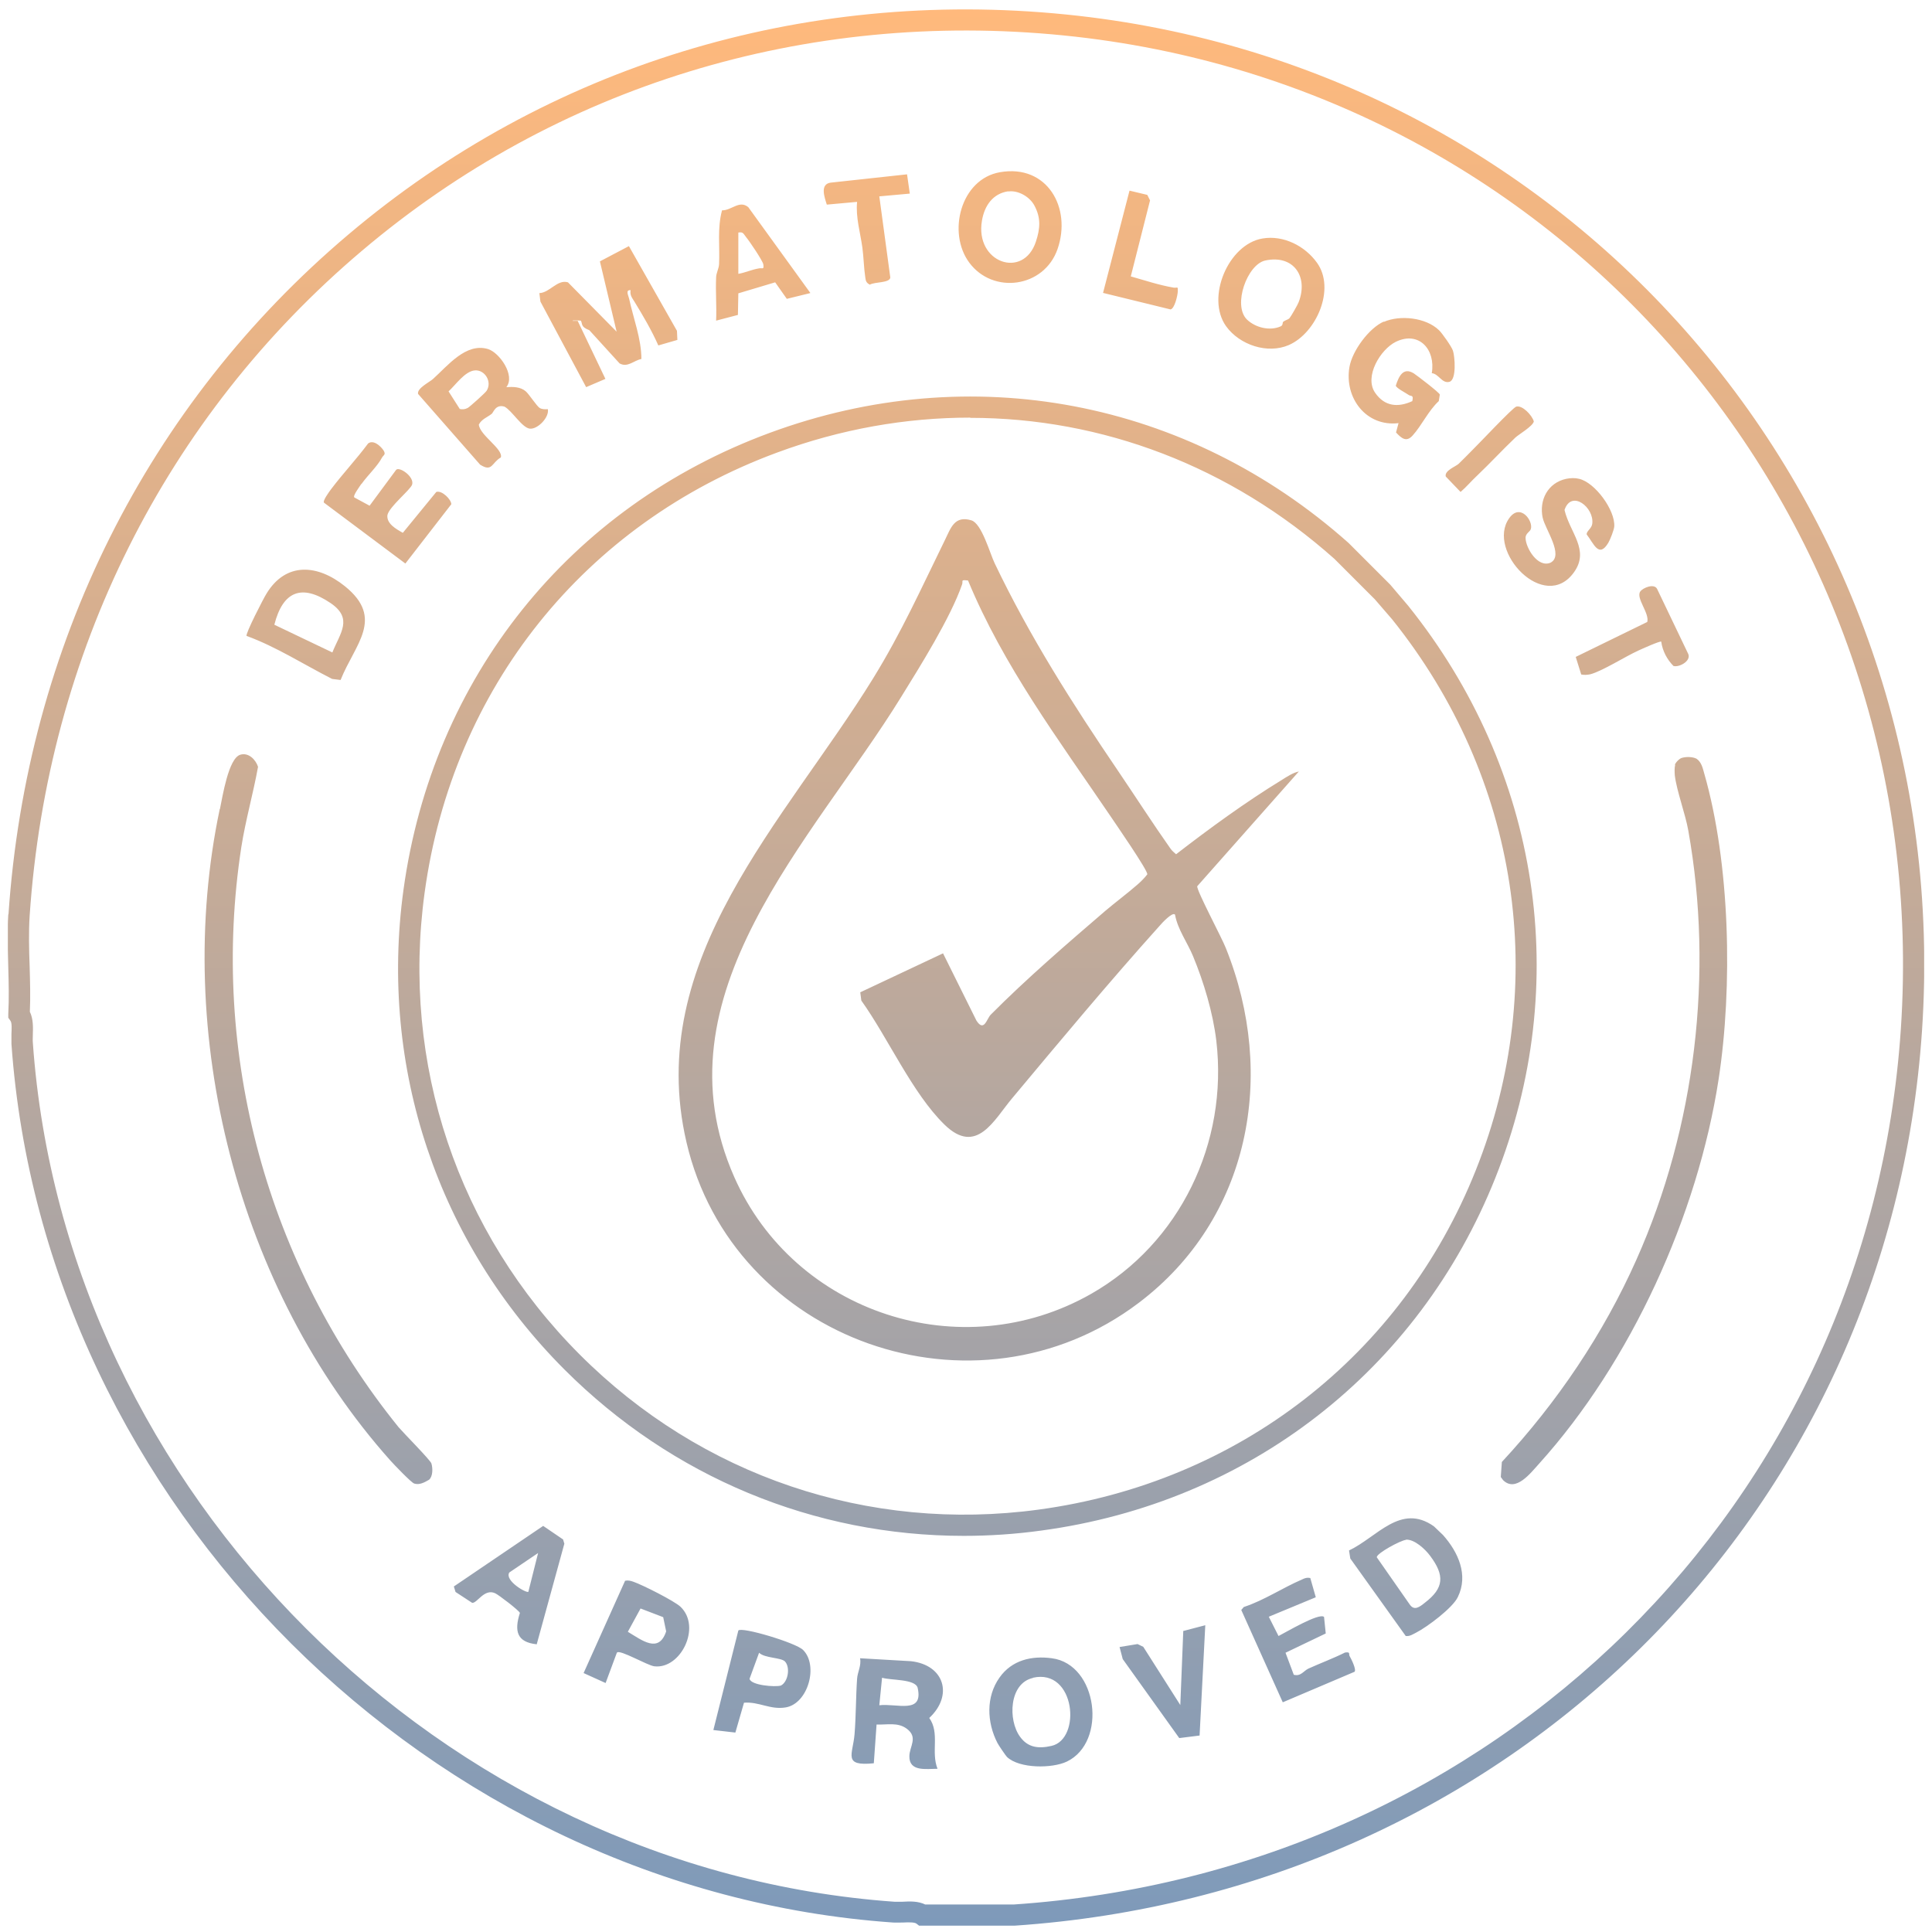 <svg xmlns="http://www.w3.org/2000/svg" fill="none" viewBox="0 0 123 123" height="123" width="123">
<g clip-path="url(#clip0_392_4501)" id="Layer_1">
<path fill="url(#paint0_linear_392_4501)" d="M58.73 122.598H58.515L58.34 122.463C58.205 122.369 57.8 122.382 57.504 122.396C57.275 122.396 57.059 122.409 56.844 122.396C27.452 120.333 2.804 95.758 0.729 66.464C0.729 66.262 0.729 66.046 0.729 65.817C0.742 65.521 0.769 65.116 0.661 64.981L0.527 64.793V64.55C0.581 63.593 0.554 62.582 0.527 61.598C0.5 60.479 0.459 59.319 0.527 58.214H0.54C1.699 41.121 9.38 25.753 22.183 14.928C34.85 4.211 51.076 -0.764 67.854 0.921C100.628 4.211 124.575 32.614 122.365 65.602C120.29 96.513 95.992 120.481 64.579 122.598H58.73ZM58.906 121.25H64.525C95.21 119.174 118.996 95.731 121.017 65.507C123.173 33.248 99.765 5.464 67.719 2.256C51.291 0.611 35.43 5.478 23.059 15.952C10.526 26.548 3.02 41.579 1.888 58.295C1.82 59.346 1.847 60.465 1.888 61.557C1.915 62.501 1.942 63.472 1.901 64.415C2.13 64.887 2.103 65.44 2.09 65.885C2.09 66.06 2.076 66.222 2.09 66.37C4.111 95.003 28.207 119.039 56.952 121.074C57.1 121.074 57.275 121.074 57.45 121.074C57.908 121.047 58.461 121.021 58.932 121.263L58.906 121.25ZM61.358 97.78C51.844 97.78 42.788 94.046 35.929 87.184C27.87 79.109 24.137 67.974 25.687 56.65C27.546 43.143 36.252 32.264 49.001 27.559C61.816 22.827 75.603 25.443 85.858 34.569L85.885 34.596L88.513 37.225L89.658 38.573C98.054 49.047 100.129 62.649 95.197 74.998C90.305 87.265 79.497 95.663 66.29 97.443C64.633 97.672 62.989 97.78 61.345 97.78H61.358ZM61.763 26.588C57.666 26.588 53.515 27.316 49.472 28.813C37.209 33.342 28.813 43.817 27.034 56.826C25.538 67.731 29.137 78.449 36.899 86.227C44.634 93.978 55.294 97.578 66.129 96.108C78.837 94.383 89.254 86.308 93.957 74.499C98.701 62.609 96.706 49.506 88.634 39.435L87.529 38.155L84.955 35.58C78.325 29.675 70.158 26.602 61.776 26.602L61.763 26.588ZM13.989 51.514C10.984 65.79 15.108 82.061 24.851 92.981C25.067 93.223 26.199 94.41 26.374 94.45C26.711 94.558 27.034 94.369 27.317 94.207C27.56 93.992 27.56 93.48 27.465 93.169C27.398 92.954 25.7 91.242 25.377 90.864C17.021 80.525 13.342 67.098 15.364 53.927C15.633 52.215 16.119 50.53 16.428 48.818C16.28 48.36 15.822 47.888 15.296 48.05C14.542 48.279 14.165 50.732 14.003 51.501L13.989 51.514ZM106.652 48.683C106.598 48.899 106.611 49.128 106.625 49.357C106.746 50.368 107.299 51.811 107.487 52.889C109.104 61.948 107.945 71.762 104.186 80.188C102.083 84.919 99.132 89.287 95.615 93.075L95.547 94.032L95.695 94.234C96.504 95.03 97.447 93.776 97.987 93.183C103.849 86.685 108.08 77.357 109.414 68.716C110.317 62.825 110.155 55.006 108.498 49.236C108.404 48.899 108.323 48.522 108.013 48.306C107.757 48.171 107.339 48.171 107.069 48.252C106.921 48.292 106.679 48.535 106.625 48.697L106.652 48.683ZM36.481 20.401L36.454 19.889C36.697 19.956 36.858 20.199 36.98 20.414C37.101 20.63 36.953 20.805 37.519 21.021L39.446 23.137C39.958 23.421 40.349 22.949 40.834 22.854C40.834 21.574 40.322 20.266 40.052 19.012C40.012 18.824 39.796 18.446 40.147 18.473C40.093 18.797 40.241 18.958 40.389 19.201C40.942 20.104 41.481 21.021 41.912 21.992L43.125 21.641L43.098 21.061L40.039 15.669L38.193 16.64L39.257 21.115L36.158 17.974C35.484 17.772 34.999 18.635 34.338 18.662L34.406 19.201L37.317 24.647L38.543 24.122L36.778 20.428H36.454L36.481 20.401ZM88.108 20.468C87.152 20.886 86.087 22.342 85.912 23.367C85.575 25.335 86.976 27.182 89.038 26.939L88.877 27.532C89.227 27.91 89.537 28.166 89.928 27.734C90.507 27.101 90.938 26.144 91.599 25.537L91.666 25.119C91.626 24.984 90.251 23.933 90.009 23.771C89.335 23.353 89.052 23.96 88.863 24.553C88.903 24.715 89.496 25.011 89.685 25.146C89.833 25.254 90.009 25.106 89.914 25.537C89.011 25.955 88.149 25.887 87.542 24.998C86.842 23.973 87.879 22.248 88.863 21.762C90.332 21.048 91.41 22.248 91.154 23.758C91.599 23.798 91.801 24.432 92.273 24.31C92.744 24.189 92.623 22.693 92.502 22.329C92.421 22.072 91.801 21.196 91.612 21.021C90.777 20.212 89.133 20.037 88.095 20.495L88.108 20.468ZM59.674 112.609C58.973 112.609 57.881 112.811 57.895 111.813C57.895 111.193 58.474 110.613 57.733 110.061C57.154 109.629 56.48 109.818 55.806 109.791L55.631 112.258C53.636 112.46 54.297 111.705 54.404 110.411C54.499 109.238 54.485 108.052 54.566 106.879C54.593 106.448 54.849 106.044 54.755 105.572L58.003 105.76C60.132 106.003 60.698 107.944 59.161 109.373C59.849 110.344 59.256 111.517 59.687 112.609H59.674ZM55.981 108.564C57.1 108.43 58.811 109.158 58.42 107.445C58.245 106.879 56.709 106.987 56.156 106.812L55.981 108.564ZM32.236 24.647C32.654 24.62 33.139 24.62 33.476 24.917C33.678 25.092 34.177 25.86 34.352 25.968C34.5 26.063 34.702 26.063 34.877 26.049C34.985 26.561 34.231 27.343 33.732 27.29C33.233 27.235 32.6 26.144 32.115 25.887C31.549 25.726 31.427 26.238 31.306 26.346C31.037 26.561 30.659 26.683 30.484 27.033C30.552 27.721 32.047 28.584 31.886 29.123C31.293 29.46 31.347 30.08 30.565 29.581L26.616 25.079C26.536 24.715 27.358 24.324 27.573 24.122C28.503 23.286 29.662 21.803 31.064 22.221C31.791 22.436 32.829 23.906 32.236 24.647ZM29.258 26.036C29.447 26.076 29.608 26.063 29.783 25.968C29.905 25.901 30.902 25.011 30.983 24.876C31.347 24.297 30.861 23.528 30.228 23.582C29.595 23.636 29.002 24.512 28.557 24.917L29.271 26.036H29.258ZM63.663 10.964C66.654 10.439 68.245 13.216 67.328 15.858C66.466 18.325 63.218 18.756 61.709 16.721C60.294 14.82 61.156 11.396 63.663 10.964ZM64.188 12.178C63.204 12.326 62.679 13.094 62.517 14.038C62.045 16.721 65.159 17.813 65.954 15.373C66.223 14.55 66.277 13.876 65.859 13.094C65.563 12.528 64.822 12.097 64.188 12.191V12.178ZM80.373 15.184C81.707 14.955 83.082 15.656 83.85 16.734C85.036 18.392 83.809 21.196 82.058 21.965C80.697 22.558 78.918 21.965 78.055 20.765C76.761 18.945 78.203 15.548 80.373 15.184ZM81.707 20.482C81.829 20.374 82.004 20.36 82.098 20.253C82.192 20.145 82.624 19.39 82.677 19.241C83.311 17.61 82.354 16.195 80.548 16.586C79.403 16.842 78.473 19.417 79.376 20.333C79.915 20.859 80.845 21.088 81.532 20.778C81.694 20.711 81.64 20.536 81.694 20.482H81.707ZM21.684 43.291L21.145 43.224C19.339 42.307 17.587 41.175 15.701 40.487C15.593 40.393 16.792 38.06 16.968 37.791C18.207 35.755 20.229 35.931 21.954 37.319C24.514 39.382 22.587 41.013 21.684 43.291ZM21.159 41.538C21.657 40.298 22.493 39.382 21.051 38.398C19.205 37.144 18.005 37.643 17.466 39.773L21.159 41.538ZM91.289 97.173C91.289 97.173 91.801 97.659 91.868 97.726C92.839 98.818 93.499 100.274 92.812 101.676C92.488 102.363 90.871 103.577 90.157 103.941C89.941 104.048 89.766 104.183 89.496 104.156L85.966 99.222L85.885 98.71C87.677 97.861 89.173 95.677 91.289 97.173ZM89.51 98.036C89.173 98.063 87.65 98.885 87.65 99.141L89.739 102.134C90.035 102.579 90.372 102.309 90.709 102.04C91.949 101.096 91.976 100.287 91.046 99.047C90.736 98.629 90.049 97.982 89.496 98.022L89.51 98.036ZM64.107 111.854C64.026 111.773 63.568 111.099 63.501 110.964C62.827 109.656 62.76 108.025 63.636 106.798C64.417 105.693 65.671 105.396 66.964 105.572C69.889 105.949 70.508 110.91 67.921 112.15C66.991 112.595 64.902 112.609 64.107 111.854ZM65.765 106.825C64.242 107.162 64.161 109.508 64.943 110.573C65.442 111.261 66.115 111.341 66.937 111.153C68.864 110.735 68.474 106.205 65.765 106.812V106.825ZM98.216 32.965C98.364 33.679 99.59 35.364 98.714 35.823C97.906 36.173 97.124 34.879 97.124 34.232C97.124 33.962 97.407 33.855 97.461 33.679C97.623 33.154 96.774 31.994 96.073 33.005C94.617 35.081 98.337 39.058 100.21 36.429C101.221 35.014 99.941 33.908 99.604 32.466C100.048 31.145 101.517 32.318 101.369 33.356C101.329 33.652 100.978 33.828 101.019 34.03C101.463 34.596 101.787 35.567 102.393 34.556C102.514 34.353 102.757 33.733 102.771 33.517C102.838 32.48 101.544 30.713 100.533 30.484C100.264 30.417 99.994 30.43 99.711 30.484C98.539 30.741 97.973 31.832 98.216 32.978V32.965ZM23.018 30.808C23.409 30.255 24.029 29.689 24.326 29.123C24.42 28.961 24.582 28.948 24.42 28.678C24.231 28.395 23.773 27.977 23.436 28.233C22.695 29.231 21.819 30.161 21.078 31.145C20.956 31.307 20.512 31.913 20.633 32.008L25.808 35.877L28.732 32.102C28.732 31.805 28.139 31.199 27.776 31.32L25.646 33.922C25.215 33.679 24.609 33.342 24.663 32.803C24.757 32.277 26.145 31.172 26.239 30.848C26.387 30.336 25.404 29.675 25.215 29.918L23.53 32.196L22.56 31.671C22.439 31.576 22.911 30.956 23.005 30.808H23.018ZM82.893 100.557C81.64 101.096 80.494 101.878 79.187 102.309L79.025 102.498L81.667 108.376L86.235 106.434C86.37 106.3 86.033 105.626 85.925 105.437C85.844 105.302 86.006 105.154 85.629 105.208C84.874 105.585 84.066 105.882 83.297 106.232C82.987 106.381 82.812 106.744 82.368 106.623L81.842 105.221L84.403 103.994L84.295 102.943C83.998 102.646 81.829 103.941 81.397 104.156L80.777 102.929L83.769 101.689L83.419 100.463C83.217 100.422 83.082 100.463 82.893 100.557ZM34.163 104.682C32.896 104.547 32.735 103.833 33.099 102.687C33.058 102.539 31.738 101.527 31.522 101.433C30.821 101.11 30.363 102.107 30.053 102.04L29.002 101.352L28.894 101.002L34.581 97.146L35.848 98.009L35.929 98.279L34.163 104.709V104.682ZM33.638 101.339L34.258 98.872L32.425 100.112C32.101 100.624 33.53 101.46 33.651 101.339H33.638ZM51.575 18.662L50.092 19.026L49.351 17.974L47.006 18.675L46.979 20.05L45.591 20.414C45.631 19.511 45.551 18.594 45.591 17.678C45.591 17.381 45.766 17.112 45.78 16.815C45.834 15.669 45.658 14.537 45.968 13.391C46.575 13.404 47.073 12.717 47.639 13.189L51.588 18.648L51.575 18.662ZM47.006 14.793V17.435C47.464 17.354 47.842 17.166 48.327 17.085C48.542 17.044 48.65 17.192 48.596 16.828C48.556 16.599 47.72 15.359 47.505 15.103C47.343 14.914 47.329 14.739 47.006 14.806V14.793ZM39.271 105.221L38.556 107.149L37.155 106.515L39.796 100.638C39.985 100.597 40.147 100.638 40.335 100.705C40.915 100.907 42.923 101.918 43.327 102.296C44.675 103.59 43.327 106.286 41.656 106.084C41.211 106.03 39.473 105.005 39.284 105.208L39.271 105.221ZM42.222 102.956L40.78 102.404L39.971 103.887C40.874 104.426 41.939 105.289 42.411 103.86L42.222 102.956ZM47.37 108.389L46.817 110.303L45.416 110.142L47.006 103.806C47.208 103.55 50.685 104.588 51.13 105.046C52.114 106.03 51.453 108.443 50.038 108.699C49.041 108.874 48.327 108.322 47.356 108.403L47.37 108.389ZM49.971 105.774C49.715 105.518 48.677 105.572 48.327 105.221L47.72 106.879C47.801 107.297 49.351 107.419 49.715 107.311C50.186 107.068 50.321 106.138 49.971 105.774ZM75.333 103.819L75.144 108.551L72.786 104.844L72.422 104.668L71.277 104.857L71.479 105.626L75.077 110.654L76.371 110.492L76.734 103.469L75.347 103.833L75.333 103.819ZM52.895 11.625C52.181 11.719 52.491 12.555 52.639 13.027L54.566 12.852C54.472 13.836 54.768 14.793 54.903 15.764C54.984 16.357 54.997 17.071 55.092 17.691C55.119 17.907 55.173 18.015 55.375 18.123C55.698 17.934 56.614 18.028 56.682 17.678L55.981 12.501L57.922 12.326L57.747 11.099L52.909 11.625H52.895ZM106.557 42.401C106.881 42.496 107.662 42.105 107.487 41.646L105.493 37.481C105.291 37.13 104.59 37.427 104.428 37.656C104.132 38.074 105.021 39.031 104.873 39.597L100.318 41.822L100.668 42.941C100.857 42.981 101.059 42.968 101.248 42.927C102.016 42.725 103.471 41.795 104.307 41.417C104.509 41.323 105.708 40.784 105.762 40.851C105.843 41.444 106.14 42.01 106.571 42.428L106.557 42.401ZM73.217 12.757L73.042 12.407L71.91 12.137L70.225 18.648L74.524 19.7C74.781 19.646 74.969 18.824 74.983 18.567C74.996 18.177 74.969 18.352 74.713 18.311C73.783 18.15 72.894 17.853 71.991 17.597L73.217 12.757ZM97.65 26.831C97.542 26.44 96.922 25.78 96.531 25.887C96.302 25.955 94.119 28.287 93.701 28.691C93.418 28.974 93.135 29.271 92.865 29.527C92.677 29.703 91.949 29.959 92.043 30.336L92.987 31.32C93.364 30.997 93.688 30.606 94.051 30.269C94.874 29.487 95.642 28.651 96.477 27.856C96.693 27.653 97.582 27.141 97.65 26.831ZM82.704 49.101L76.222 56.421C76.168 56.677 77.799 59.724 78.042 60.358C81.29 68.432 79.591 77.586 72.49 82.951C62.099 90.81 46.656 85.405 43.704 72.719C40.982 61.032 50.011 52.242 55.59 43.183C57.41 40.231 58.65 37.454 60.159 34.38C60.536 33.612 60.765 32.803 61.843 33.127C62.504 33.329 63.016 35.216 63.326 35.863C65.563 40.541 68.285 44.814 71.196 49.101C72.301 50.732 73.392 52.431 74.524 54.035C74.619 54.17 74.754 54.278 74.875 54.386C77.004 52.741 79.295 51.069 81.586 49.667C81.909 49.465 82.327 49.182 82.704 49.115V49.101ZM61.601 36.955C61.129 36.901 61.331 36.982 61.25 37.211C60.509 39.341 58.582 42.415 57.356 44.396C51.763 53.469 41.615 63.337 46.75 74.944C50.577 83.598 61.183 87.09 69.471 82.371C75.117 79.15 78.203 72.76 77.435 66.249C77.22 64.469 76.64 62.528 75.953 60.87C75.589 59.993 74.969 59.158 74.807 58.228C74.646 58.039 73.972 58.767 73.837 58.929C70.616 62.514 67.517 66.235 64.431 69.929C63.285 71.29 62.18 73.596 60.132 71.6C58.084 69.605 56.534 66.073 54.836 63.701L54.768 63.175L60.038 60.694L62.167 64.981C62.652 65.723 62.814 64.874 63.07 64.604C65.334 62.326 67.881 60.128 70.36 57.998C70.994 57.459 71.789 56.866 72.436 56.3C72.651 56.111 72.867 55.895 73.042 55.666C73.096 55.437 70.994 52.404 70.67 51.919C67.395 47.093 63.878 42.388 61.628 36.955H61.601ZM36.454 19.889L36.481 20.401H36.804L36.98 20.414C36.858 20.199 36.697 19.956 36.454 19.889Z" id="Vector"></path>
</g>
<defs>
<linearGradient gradientUnits="userSpaceOnUse" y2="122.598" x2="61.498" y1="0.6" x1="61.498" id="paint0_linear_392_4501">
<stop stop-color="#FFB97C"></stop>
<stop stop-color="#7E9ABA" offset="1"></stop>
</linearGradient>
<clipPath id="clip0_392_4501">
<rect transform="translate(0.5 0.598)" fill="white" height="122" width="122"></rect>
</clipPath>
</defs>
</svg>

